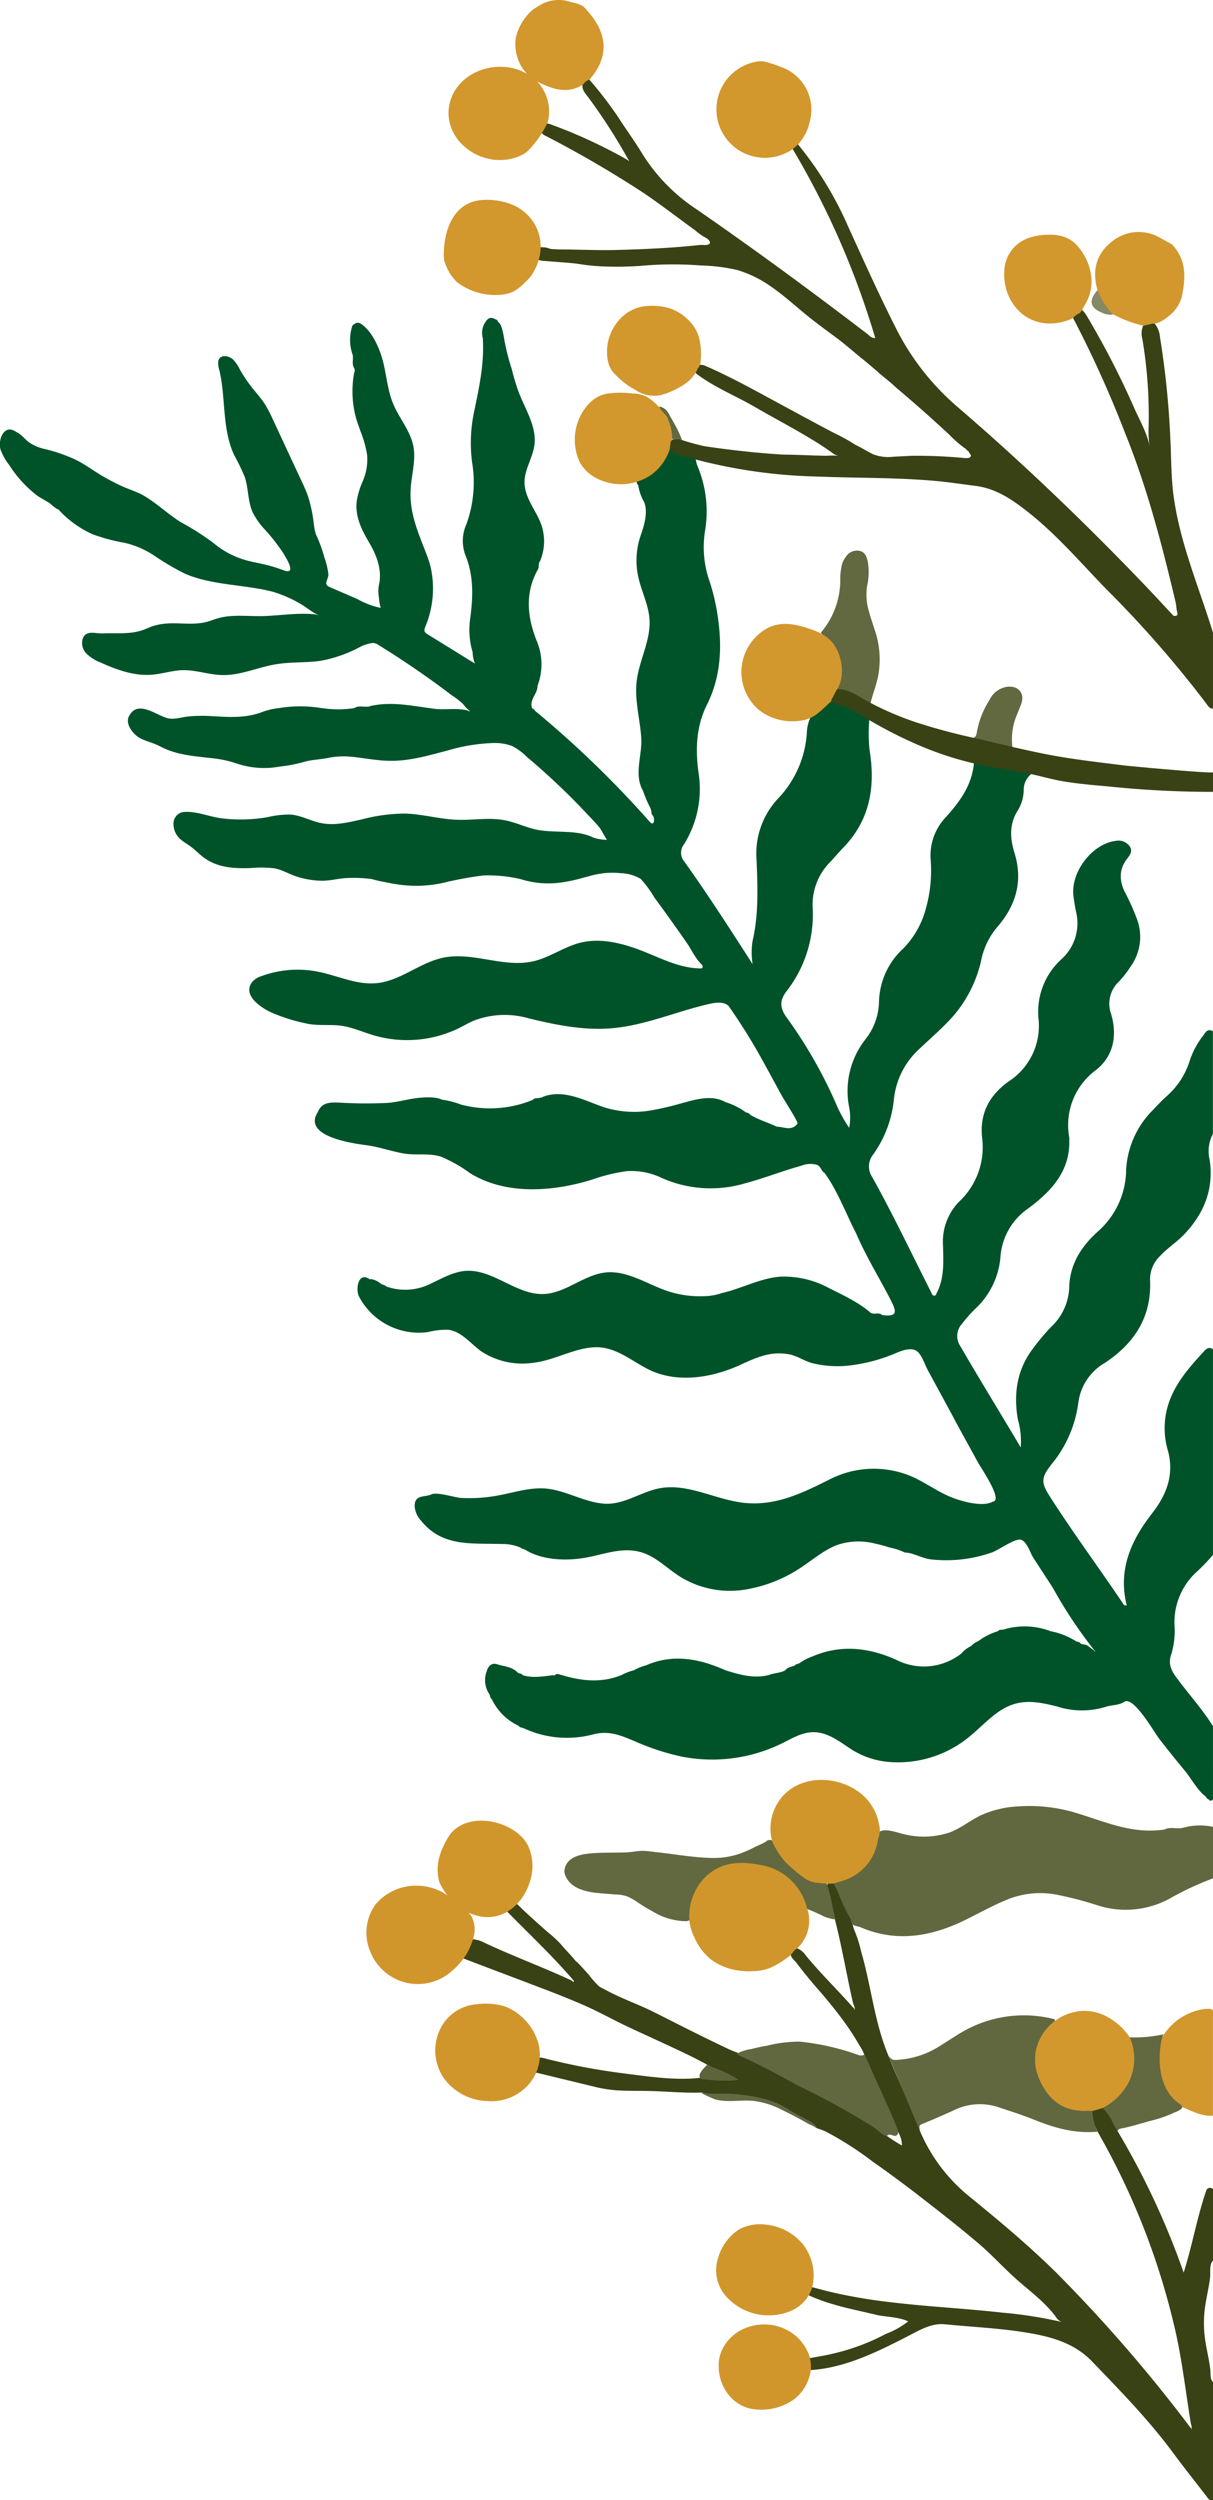 <svg xmlns="http://www.w3.org/2000/svg" width="220.443" height="454.241" viewBox="0 0 220.443 454.241">
  <g id="Group_6218" data-name="Group 6218" transform="translate(-1005 -1598.744)">
    <path id="Path_3224" data-name="Path 3224" d="M121.607,423.847a18.557,18.557,0,0,1-6.746-.965c-3.691-1.257-7.206-3.727-11.087-3.347-3.983.387-7.265,3.742-11.27,3.918-4.992.227-9.224-4.539-14.208-4.2-2.222.154-4.224,1.316-6.249,2.258a10.284,10.284,0,0,1-8.274.548l.037.022c-.219-.336-.643-.263-.921-.475l.029.022a3.8,3.8,0,0,0-1.893-.9.2.2,0,0,1-.307-.044c-2.025-1.243-2.463,1.951-1.834,3.209a12.289,12.289,0,0,0,12.542,6.476,13.31,13.31,0,0,1,3.7-.417c2.4.307,4.027,2.507,5.993,3.925a13.645,13.645,0,0,0,9.465,2.068c3.866-.431,7.477-2.741,11.314-2.821,3.545-.08,6.366,2.339,9.348,3.9,5.211,2.726,11.672,1.732,17.015-.731,3-1.374,5.569-2.529,8.917-1.856,1.44.292,2.719,1.242,4.21,1.608a19.248,19.248,0,0,0,6.271.438,30.451,30.451,0,0,0,9-2.375c1.067-.446,2.85-1.074,3.823-.1.8.8,1.286,2.368,1.827,3.369q2.061,3.793,4.129,7.594c1.6,3.04,3.282,6.037,4.926,9.048.577,1.067,4.612,6.9,2.741,7.148l.022-.015c-1.849,1.082-5.723-.029-7.55-.76-2.551-1.016-4.773-2.712-7.287-3.808a17.579,17.579,0,0,0-14.713.475c-4.97,2.492-9.874,4.955-15.692,4.334-5.2-.556-10.188-3.6-15.327-2.653-3.457.636-6.541,3.084-10.167,2.8-3.961-.314-7.47-2.792-11.489-2.785-2.646.007-5.211.841-7.813,1.316a28.9,28.9,0,0,1-6.549.438c-1.177-.051-4.458-1.14-5.452-.665-1.272.607-3.143-.058-3.077,2.251a4.322,4.322,0,0,0,1.118,2.492c3.888,4.853,9.092,4.1,14.6,4.29a8.247,8.247,0,0,1,3.589.68l-.022-.015c.234.292.65.227.921.446l-.029-.015c2.975,1.805,7.133,1.988,10.51,1.447,2.748-.439,5.438-1.476,8.222-1.4,4.071.11,6.132,2.734,9.268,4.758a17.288,17.288,0,0,0,11.321,2.463,25.694,25.694,0,0,0,11.329-4.524c2.017-1.374,3.932-2.982,6.242-3.764a12.067,12.067,0,0,1,6.446-.19c.914.2,1.893.446,2.77.738a11.631,11.631,0,0,1,2.821.936l-.022-.015c1.389,0,3.157,1.06,4.656,1.235a24.95,24.95,0,0,0,11.2-1.264c1.177-.417,4.071-2.522,5.167-2.31,1.118.219,1.754,2.4,2.288,3.238l3.574,5.5a82.372,82.372,0,0,0,7.616,11.446l.117.131s-.175-.036-.183-.044a.635.635,0,0,0-.27-.314,4.4,4.4,0,0,1-.38-.263,6.069,6.069,0,0,0-.6-.446c-.38-.271-.877-.146-1.264-.388l.037.022c-.212-.351-.636-.278-.928-.475l.037.029a13.33,13.33,0,0,0-4.495-1.791l.051.037a13.223,13.223,0,0,0-8.4-.439l.051-.037c-.417.307-1.038-.044-1.389.453l.044-.029a11.081,11.081,0,0,0-3.589,1.813l.037-.029a3.649,3.649,0,0,0-1.359.943l.044-.036a5.234,5.234,0,0,0-1.813,1.381l.044-.037a11.024,11.024,0,0,1-11.848,1.169c-4.912-2.215-10.042-2.851-15.232-.621a9,9,0,0,0-2.339,1.213l.037-.022c-.285.2-.716.132-.921.475l.037-.029c-.629.263-1.367.307-1.805.935l.037-.037c-.994.519-2.149.468-3.165.914l.037-.037c-2.668.629-5.182-.095-7.682-.884l.044.029c-4.765-2.127-9.6-3.128-14.625-.892l.044-.029a9.1,9.1,0,0,0-2.258.936l.044-.037a9.435,9.435,0,0,0-2.28.9l.037-.029c-3.706,1.5-7.4,1.031-11.08-.095-.358-.11-.694-.234-.994.1l-.132.08-.124-.088c-1.856.212-3.72.585-5.577.007l.044.036c-.2-.373-.636-.3-.936-.475l.044.029c-1.009-1.14-2.507-1.155-3.808-1.579-.906-.3-1.549.249-1.849,1.14l.044-.066a4.54,4.54,0,0,0,.417,4.385l-.029-.051c.175.3.11.724.468.936l-.029-.044a10.094,10.094,0,0,0,4.926,4.9l-.051-.037c.2.38.629.314.936.475l-.051-.037a18.612,18.612,0,0,0,12.849,1.1c2.865-.672,4.955.27,7.535,1.352a43.606,43.606,0,0,0,8.405,2.734,28.832,28.832,0,0,0,18.221-2.419c1.666-.826,3.318-1.834,5.175-2,2.646-.241,4.743,1.316,6.826,2.7a15.136,15.136,0,0,0,6.9,2.638,20.362,20.362,0,0,0,14.808-4.276c1.805-1.425,3.384-3.128,5.226-4.5,3.647-2.734,6.826-2.332,10.985-1.264l-.037-.022a14.683,14.683,0,0,0,9.3-.022l-.044.029c1.06-.271,2.207-.219,3.157-.884a.107.107,0,0,1-.029.015c1.732-.862,5.335,5.562,6.315,6.819q2.28,2.938,4.656,5.8c1.045,1.257,2.47,3.852,3.859,4.692l-.058-.051a.644.644,0,0,0,.49.5l-.058-.066c.227.409.519.373.84.117V501.971c-1.966-3.143-4.466-5.884-6.658-8.858-.994-1.352-1.52-2.558-.906-4.254a14.809,14.809,0,0,0,.57-5.27,12.368,12.368,0,0,1,3.918-9.553,35.2,35.2,0,0,0,3.077-3.187V433.5c-.621-.49-1.162-.153-1.564.285-3.486,3.779-6.841,7.616-7.192,13.141a14.176,14.176,0,0,0,.519,4.824c1.213,4.254-.044,7.864-2.58,11.219-.4.534-.8,1.06-1.191,1.6-3.34,4.641-5.131,9.655-3.669,15.444-.577.11-.672-.336-.848-.585-4.268-6.315-8.792-12.454-12.915-18.864-1.805-2.807-1.93-3.581.1-6.176a22.125,22.125,0,0,0,4.875-11.234,9.776,9.776,0,0,1,4.751-7.148c5.438-3.567,8.617-8.427,8.274-15.18a5.879,5.879,0,0,1,1.9-4.349c1.308-1.425,2.967-2.448,4.3-3.852,3.618-3.8,5.416-8.222,4.641-13.536a6.666,6.666,0,0,1,.585-4.721V375.7c-1.1-.585-1.425.4-1.9.972a15.1,15.1,0,0,0-2.419,4.729,14.246,14.246,0,0,1-4.005,6.044c-.884.789-1.7,1.644-2.514,2.514a16.641,16.641,0,0,0-4.933,10.861,15.1,15.1,0,0,1-5.05,11.2c-3.033,2.69-5.233,6.015-5.3,10.378a10.3,10.3,0,0,1-3.326,7.068,43.04,43.04,0,0,0-3.274,3.917c-2.909,3.852-3.53,8.208-2.726,12.864a14.168,14.168,0,0,1,.512,5.072c-3.713-6.278-7.433-12.286-10.971-18.4a3.293,3.293,0,0,1,.336-4.086,23.929,23.929,0,0,1,2.353-2.66,14.526,14.526,0,0,0,4.6-9.37,11.687,11.687,0,0,1,4.926-8.807,29.385,29.385,0,0,0,3.238-2.7c2.7-2.617,4.436-5.723,4.349-9.626-.007-.219.029-.446,0-.665a12.4,12.4,0,0,1,4.9-12.279c3.2-2.565,3.823-6.286,2.712-10.123a5.5,5.5,0,0,1,1.389-5.891,18.322,18.322,0,0,0,2.178-2.8,9.207,9.207,0,0,0,1.162-8.471,38.132,38.132,0,0,0-2.171-4.868c-1.1-2.163-1.191-4.239.373-6.249.5-.643,1.031-1.367.431-2.215a2.524,2.524,0,0,0-2.558-.979c-4.276.548-8.2,5.672-7.652,10.042.117.957.278,1.908.468,2.85a8.778,8.778,0,0,1-2.565,8.522,12.933,12.933,0,0,0-4.276,10.751,12.019,12.019,0,0,1-5.35,11.5c-3.508,2.485-5.357,5.781-4.882,10.262a13.565,13.565,0,0,1-4.224,11.665,10.383,10.383,0,0,0-2.88,7.93c.08,3.1.278,6.242-1.389,9.07-.541.146-.621-.292-.767-.585-3.545-7-6.907-14.106-10.729-20.962a3.44,3.44,0,0,1,.2-4.078,20.743,20.743,0,0,0,3.742-9.845,14.338,14.338,0,0,1,4.495-9.187c1.878-1.783,3.837-3.486,5.62-5.357a23.124,23.124,0,0,0,5.81-11.087,13.334,13.334,0,0,1,2.931-5.9c3.377-3.925,4.641-8.332,3.077-13.412-.84-2.712-.972-5.35.709-7.894a7.326,7.326,0,0,0,.965-3.625,3.708,3.708,0,0,1,1.571-2.96c-.088-.2-.175-.475-.38-.5-3.3-.38-6.446-1.7-9.808-1.747-.183.132-.409.27-.431.482-.395,4.056-2.66,7.09-5.306,9.977a10.116,10.116,0,0,0-2.551,7.587,25.508,25.508,0,0,1-.87,8.785,16.39,16.39,0,0,1-4.093,7.25,13.578,13.578,0,0,0-4.429,9.618,11.353,11.353,0,0,1-2.375,6.783,15.2,15.2,0,0,0-3.033,12.549,9.807,9.807,0,0,1-.015,3.64,27.622,27.622,0,0,1-2.039-3.559,83.69,83.69,0,0,0-9.392-16.576c-1.147-1.644-1.228-2.967-.015-4.59a22.654,22.654,0,0,0,4.809-15.327,10.961,10.961,0,0,1,3.216-8.259c.8-.862,1.571-1.776,2.39-2.624,4.86-5.036,5.818-11.095,4.736-17.709a29.734,29.734,0,0,1-.022-5.759,13.68,13.68,0,0,0-6.995-3.523c-2.66,1.25-4.29,3.223-4.385,6.271a19.007,19.007,0,0,1-5.167,11.774,14.6,14.6,0,0,0-3.969,11.161c.2,4.941.409,9.925-.731,14.83a13.331,13.331,0,0,0,.022,4.173c-4.064-6.329-8.105-12.622-12.461-18.711a2.441,2.441,0,0,1-.022-3.062,19,19,0,0,0,2.624-13.192c-.541-4.122-.4-8.274,1.549-12.169,2.814-5.628,2.8-11.57,1.718-17.592a39.414,39.414,0,0,0-1.2-4.736,18.754,18.754,0,0,1-.87-9.194,21.276,21.276,0,0,0-1.323-11.76,5.575,5.575,0,0,1-.344-1.286c-1.213-1.564-3.3-1.148-4.78-2.1-.227.022-.5.088-.57.27-.95,2.66-3.106,4.173-5.321,5.635a.646.646,0,0,0,.234.855l-.029-.015a8.582,8.582,0,0,0,.884,2.726l-.022-.029c1.1,1.754.227,4.641-.38,6.359a14.018,14.018,0,0,0-.512,7.462c.563,2.682,1.915,5.2,2.083,7.923.234,3.866-1.93,7.47-2.346,11.321-.365,3.4.607,6.739.841,10.108.227,3.238-1.425,6.746.365,9.75l-.029-.044A21.242,21.242,0,0,0,111.762,335a2.7,2.7,0,0,1,.241.694,2.117,2.117,0,0,0,.1.57c.08.183.248.314.314.5.227.585.058,1.754-.687.9a185.09,185.09,0,0,0-20.874-20.187l.029.022a.829.829,0,0,0-.526-.438l.029.044c-.658-1.6.987-2.675.943-4.137l-.015.029a10.887,10.887,0,0,0-.088-8.1c-1.754-4.378-2.244-8.778.19-13.112.256-.453.007-1.038.365-1.454a9.232,9.232,0,0,0-.073-7.433c-.994-2.236-2.712-4.319-2.733-6.878-.022-2.375,1.506-4.5,1.8-6.856.409-3.3-1.615-6.344-2.821-9.45a39.862,39.862,0,0,1-1.3-4.3,39.958,39.958,0,0,1-1.221-4.656c-.227-.862-.417-3.53-1.33-3.947l.066.073a.624.624,0,0,0-.475-.519l.066.058c-1.118-.745-1.659-.022-2.141.848l.029-.051a3.6,3.6,0,0,0-.263,2.565c.3,4.473-.621,8.778-1.52,13.112a27.369,27.369,0,0,0-.431,9.4A22.305,22.305,0,0,1,78.4,283.628a7.359,7.359,0,0,0-.161,5.613c1.557,3.83,1.381,7.747.826,11.731a14.24,14.24,0,0,0,.482,5.891,5.66,5.66,0,0,0,.417,2.054q-4.32-2.675-8.646-5.343c-.694-.431-.6-.782-.336-1.447a17.871,17.871,0,0,0,.826-11.168q-.274-.921-.614-1.82c-1.623-4.246-3.311-7.835-2.865-12.549.227-2.4.9-4.809.439-7.177-.541-2.8-2.573-5.058-3.669-7.7-.936-2.251-1.162-4.721-1.7-7.1-.548-2.47-1.966-6.052-4.224-7.47a.918.918,0,0,0-1.147.124c.007,0,.015-.007.015-.022a.877.877,0,0,0-.446.5l.051-.073a8,8,0,0,0-.007,4.846l-.037-.051c.46.862-.153,1.886.4,2.741a.932.932,0,0,1,.007.877,18.685,18.685,0,0,0,.234,7.82c.248.972.6,1.922.943,2.865a19.3,19.3,0,0,1,1.184,4.3,9.914,9.914,0,0,1-.906,4.955,14.856,14.856,0,0,0-.965,3.238c-.409,2.894.884,5.372,2.3,7.777,1.286,2.185,2.229,4.729,1.791,7.221a6.346,6.346,0,0,0-.08,2.646,9.61,9.61,0,0,0,.322,1.893,14.7,14.7,0,0,1-4.217-1.593c-1.564-.68-3.135-1.359-4.7-2.039-.424-.183-.936-.358-.972-.8-.029-.424.395-1.111.387-1.637a13.017,13.017,0,0,0-.8-3.267l.037.051a24.714,24.714,0,0,0-1.3-3.632l.015.029c-.57-1-.585-2.653-.8-3.793a27.678,27.678,0,0,0-.775-3.362,26.556,26.556,0,0,0-1.213-2.909q-2.642-5.668-5.277-11.329a22.927,22.927,0,0,0-1.462-2.785c-.694-1.067-1.557-2.01-2.346-3.011a25.909,25.909,0,0,1-2.193-3.282,7.143,7.143,0,0,0-1.2-1.761c-.789-.738-2.514-1.045-2.719.4a4.393,4.393,0,0,0,.227,1.586c1.177,5.043.453,10.5,2.646,15.3a43.619,43.619,0,0,1,1.937,3.991c.716,2.112.548,4.473,1.469,6.5a13.29,13.29,0,0,0,2.163,3.062,34.8,34.8,0,0,1,3.3,4.2c.643,1.038,2.631,4.188.139,3.245a27.932,27.932,0,0,0-2.843-.906c-1.359-.351-2.748-.563-4.1-.95a15.86,15.86,0,0,1-5.8-3.106,49.57,49.57,0,0,0-5.942-3.786c-2.317-1.454-4.341-3.413-6.688-4.795-1.221-.716-2.7-1.14-4-1.74a39.1,39.1,0,0,1-3.874-2.039c-1.454-.884-2.829-1.893-4.341-2.668a28.9,28.9,0,0,0-5.752-2.025,8.409,8.409,0,0,1-2.836-1.169c-.855-.621-1.462-1.549-2.463-1.973l.058.037c-2.2-1.608-3.355,1.432-2.865,3.135a9.869,9.869,0,0,0,1.593,2.865,21.6,21.6,0,0,0,5.138,5.6c.643.431,1.323.789,1.988,1.191.57.343,1.206,1.1,1.82,1.286l-.051-.051a18.9,18.9,0,0,0,6.256,4.553,32.98,32.98,0,0,0,5.73,1.535,16.337,16.337,0,0,1,5.387,2.288,47.364,47.364,0,0,0,5.591,3.3c4.005,1.776,8.727,1.973,13.01,2.7a30.145,30.145,0,0,1,3.114.643,23.1,23.1,0,0,1,4.758,2.068c1.33.731,2.7,2.025,4.173,2.427a8.491,8.491,0,0,0-1.338-.409c-2.931-.322-6.11.183-9.056.3-2.77.117-5.825-.358-8.515.387-.716.2-1.4.49-2.127.68-2.419.643-4.992.088-7.484.314a10.12,10.12,0,0,0-2.551.548c-.439.161-.855.351-1.286.519-2.492.965-5,.585-7.594.709-1.264.058-2.967-.665-3.6.935a2.721,2.721,0,0,0,.672,2.734A7.507,7.507,0,0,0,11.88,308.7c2.967,1.352,6.169,2.507,9.421,2.236,1.849-.154,3.647-.767,5.5-.819,2.434-.066,4.795.833,7.228.884,3.362.08,6.534-1.44,9.852-1.973,2.617-.424,5.277-.248,7.9-.592a24.5,24.5,0,0,0,7.6-2.7,8.208,8.208,0,0,1,2-.57,2.133,2.133,0,0,1,1.162.439q4.506,2.785,8.822,5.847,2.193,1.557,4.327,3.179a16.165,16.165,0,0,1,2.127,1.644,5.761,5.761,0,0,0,1.264,1.3c-.278.022-.475-.19-.731-.2-2.193-.468-4.436.117-6.622-.387l.037.029c-3.53-.482-7.053-1.2-10.642-.424l.044-.037c-1,.519-2.185-.219-3.157.468L58.05,317a18.908,18.908,0,0,1-5.884,0l.037.029a23.555,23.555,0,0,0-7.974-.007l.037-.022a14.168,14.168,0,0,0-3.581.95l.044-.037c-2.989.994-6.081.68-9.121.526a25.72,25.72,0,0,0-3.676.08c-1.2.11-2.551.607-3.742.336-2.076-.468-5.452-3.421-7.038-.482l.037-.051c-.972,1.418.65,3.479,1.922,4.151.943.5,2,.745,2.982,1.177.439.19.862.424,1.3.629,2.617,1.228,5.569,1.469,8.449,1.791a22.443,22.443,0,0,1,3.421.577c.629.168,1.242.387,1.864.57a15.551,15.551,0,0,0,7.528.38l-.029.015a26.14,26.14,0,0,0,4.48-.892l-.022.007c1.345-.351,2.741-.387,4.093-.651a14.177,14.177,0,0,1,4.159-.249c2.463.234,4.9.753,7.375.76,3.559.015,7.031-1.031,10.474-1.93a31.811,31.811,0,0,1,8.347-1.308,8.69,8.69,0,0,1,3.26.577,11.29,11.29,0,0,1,2.668,2c.709.592,1.4,1.191,2.1,1.805q2.017,1.776,3.961,3.633,2.456,2.346,4.78,4.831c.789.841,1.623,1.674,2.346,2.573.2.241,1.228,2.171,1.323,2.171a8.736,8.736,0,0,1-2.427-.38l.029.015c-3.23-1.652-7.418-.724-10.854-1.586-1.791-.446-3.479-1.25-5.292-1.6-2.872-.563-5.832.015-8.756-.095-3.165-.117-6.271-1.045-9.436-1.126a31.4,31.4,0,0,0-7.762,1.038c-2.448.555-4.97,1.184-7.433.694-1.886-.373-3.625-1.381-5.533-1.549a16.46,16.46,0,0,0-4.21.468,28.835,28.835,0,0,1-8.354.212c-2.2-.263-4.933-1.447-7.141-1.118a2.156,2.156,0,0,0-1.63,2.149,3.677,3.677,0,0,0,1.308,2.792c.555.5,1.221.855,1.82,1.3.782.577,1.447,1.279,2.215,1.878,2.558,1.981,5.6,2.134,8.7,2.039a19.985,19.985,0,0,1,4.436.066c1.389.292,2.69,1.111,4.056,1.52a15.651,15.651,0,0,0,4.641.716c1.308-.015,2.573-.351,3.874-.46a24.429,24.429,0,0,1,4.955.154l-.029-.022c1.323.424,2.7.592,4.049.892l-.044-.029a22.639,22.639,0,0,0,10.188-.439l-.044.029a60.064,60.064,0,0,1,6.249-1.089,26.123,26.123,0,0,1,6.709.665,16.757,16.757,0,0,0,7.513.6,31.068,31.068,0,0,0,3.91-.855c.862-.234,1.725-.482,2.6-.65a14.262,14.262,0,0,1,4.21-.168,7.415,7.415,0,0,1,3.618,1.052l-.029-.029a19.388,19.388,0,0,1,2.456,3.34q1.436,1.951,2.85,3.925,1.557,2.171,3.077,4.363c.848,1.221,1.652,3.019,2.77,3.976l-.007-.022c.132.336.285.709-.307.7-4.122-.066-7.674-2.163-11.519-3.552-3.3-1.191-6.914-1.973-10.313-1.118-2.975.753-5.555,2.7-8.551,3.377-5.328,1.213-10.919-1.761-16.277-.672-4.261.862-7.791,4.2-12.111,4.634-3.669.38-7.185-1.4-10.81-2.1a18.972,18.972,0,0,0-10.167.826,3.659,3.659,0,0,0-1.571.935c-2.244,2.587,1.944,5.131,3.844,5.869a31.936,31.936,0,0,0,6.388,1.9c2.156.358,4.363-.022,6.512.424,1.747.358,3.391,1.074,5.094,1.586a21.54,21.54,0,0,0,15.655-1.279c.855-.431,1.681-.921,2.558-1.3a15.649,15.649,0,0,1,9.991-.49c4.948,1.213,10.028,2.251,15.107,1.835,6.139-.5,11.9-3.1,17.907-4.451,1.126-.256,2.653-.417,3.435.431a107.176,107.176,0,0,1,6.68,10.846c1.038,1.864,2.046,3.749,3.077,5.62.278.5,2.916,4.634,2.748,4.86-1.06,1.432-2.463.6-3.749.563l.037.029c-1.637-.775-3.4-1.286-4.963-2.222l.051.036c-.161-.4-.621-.307-.892-.526l.029.022a12.1,12.1,0,0,0-3.6-1.791l.044.022c-2.58-1.476-5.584-.475-8.193.227a52.883,52.883,0,0,1-5.27,1.228,18.048,18.048,0,0,1-8.668-.555c-3.567-1.206-7.389-3.4-11.2-1.842l-.11.1-.132-.051c-.468.278-1.118-.044-1.513.475l.051-.037a20.389,20.389,0,0,1-13.032.884l.044.029a15.273,15.273,0,0,0-3.589-.935l.037.022c-1.082-.629-3.552-.446-4.743-.285-1.747.241-3.421.724-5.189.855a79.9,79.9,0,0,1-8.778-.058c-1.593-.058-3.135-.08-3.866,1.74l.044-.058c-3.033,4.524,6.629,5.774,8.785,6.059,2.295.3,4.48,1.1,6.761,1.5,2.31.4,4.634-.132,6.885.614a25.242,25.242,0,0,1,5.16,2.945c6.563,4.064,15.085,3.391,22.182,1.206a31.717,31.717,0,0,1,6.286-1.542,12.555,12.555,0,0,1,6.373,1.213,21.905,21.905,0,0,0,15.093,1.016c3.494-.921,6.856-2.273,10.335-3.23a4.39,4.39,0,0,1,2.865-.139c.687.329.767,1.169,1.286,1.4l-.037-.051c2.427,3.245,4.005,7.616,5.884,11.219,1.666,3.9,3.961,7.638,5.92,11.394,1.257,2.412,1.93,3.742-1.272,3.311l.044.036c-.621-.68-1.571.044-2.207-.519-1.988-1.754-5.072-3.216-7.44-4.393a17.24,17.24,0,0,0-8.836-2.1c-3.7.263-7.068,2.171-10.685,2.989A10.412,10.412,0,0,1,121.607,423.847Z" transform="translate(1011.35 1410.387)" fill="#005329"/>
    <path id="Path_3227" data-name="Path 3227" d="M55.464,723.606c6.958.168,13.382-3,19.441-6.1,2.163-1.1,4.371-2.514,6.907-2.258,5.226.519,10.481.724,15.67,1.652,4.159.746,8.04,1.937,11.066,5.087,5.116,5.321,10.291,10.6,14.691,16.554,1.973,2.675,4.049,5.277,6.081,7.908.307.395.541.935,1.221.7V725.813c0-.095-.234-.351-.278-.461a2.257,2.257,0,0,1-.146-.658c-.051-.46-.022-.906-.08-1.367-.256-2-.782-3.939-1.009-5.935a21.138,21.138,0,0,1,.066-5.262c.241-1.761.687-3.486.9-5.255.073-.592.015-1.2.058-1.8a3.254,3.254,0,0,1,.168-.914c.044-.124.322-.475.322-.585V690.687a.8.8,0,0,0-.629-.227.9.9,0,0,0-.555.358c-1.7,4.9-2.558,10.028-4.151,15.042a141.456,141.456,0,0,0-11.957-25.632c-.884-1.542-.9-3.6-2.726-4.575a1.739,1.739,0,0,0-1.908.687c-.453,1.549.512,2.733,1.016,4.034a131.261,131.261,0,0,1,14.259,36.917c1.133,5.284,1.754,10.656,2.624,15.984a5.4,5.4,0,0,1,.175.738c.007.292-.256.395-.11.139s-.409,0-.146-.139a272.947,272.947,0,0,0-24.368-28.139c-5.065-5-10.5-9.523-15.992-14a30.674,30.674,0,0,1-8.968-12.184c-1.674-4.546-3.859-8.873-5.613-13.39-2.507-6.059-3.084-12.615-4.919-18.849a22,22,0,0,0-1.294-4,57.465,57.465,0,0,0-2.171-6.439c-.365-.8-.614-1.666-1.469-2.12a1.116,1.116,0,0,0-1.023.161c-.775,1.345.058,2.529.38,3.757a23.546,23.546,0,0,1,.892,3.135c1.25,4.919,2.09,9.933,3.216,14.873.088.329.263.643.336.972.066.278-.256.373-.11.11s-.431-.051-.153-.146c-2.85-3.26-5.979-6.249-8.7-9.6a3.434,3.434,0,0,0-1.528-1.221,1.089,1.089,0,0,0-1.126.972c-.139.614.68,1.228.987,1.637.541.716,1.089,1.418,1.652,2.112.731.906,1.484,1.8,2.244,2.675.387.453.789.892,1.169,1.352,1.549,1.849,3.084,3.771,4.458,5.781.7,1.023,1.367,2.076,1.973,3.15a8.833,8.833,0,0,1,.855,1.623,14.945,14.945,0,0,0,.629,1.7c1.718,3.9,3.567,7.733,5.16,11.679.088.183.2.351.3.519a6.774,6.774,0,0,1,.373.811,4.266,4.266,0,0,1,.38,1.82,27.011,27.011,0,0,1-2.872-1.849c-1.462-.9-2.821-1.951-4.246-2.9-1.447-.957-2.916-1.871-4.407-2.755-2.975-1.769-6.037-3.4-9.121-4.963-2.478-1.25-4.977-2.448-7.47-3.662-1.133-.541-2.361-.9-3.516-1.447-1.272-.607-2.536-1.213-3.808-1.834-2.938-1.432-5.847-2.923-8.771-4.393-.417-.212-.833-.417-1.257-.629-2.353-1.147-4.817-2.046-7.155-3.2-.548-.27-1.089-.556-1.623-.848a4.965,4.965,0,0,1-.819-.453,17.143,17.143,0,0,1-1.769-2c-.68-.782-1.381-1.549-2.1-2.295a.357.357,0,0,0-.219-.139c-.2-.234-.409-.475-.607-.709-.731-.848-1.528-1.659-2.244-2.514a21.13,21.13,0,0,0-2.339-2.156c-1.732-1.535-3.486-3.062-5.138-4.685-.7-.687-2.419-2.441-3.135-.863-.117.943.563,1.469,1.118,2.039,4.02,4.093,8.2,8.018,11.913,12.374-.153.373-.278-.015-.351-.044-.27-.117.066.066-.19-.095-5.218-2.427-10.627-4.4-15.824-6.856a5.086,5.086,0,0,0-2.785-.592,1.972,1.972,0,0,0-1.425,1.22c-.2.541-.351,1.6.117,2.025a2.234,2.234,0,0,0,.7.373c5.021,1.922,10.05,3.8,15.063,5.723,2.244.863,4.473,1.754,6.673,2.726,2.171.958,4.246,2.076,6.366,3.136,1.067.533,2.156,1.038,3.238,1.535l2.193,1.009c2.222,1.023,4.436,2.047,6.636,3.1,2.156,1.031,4.21,2.163,6.293,3.325a7.694,7.694,0,0,0,2.865,1.184,32.618,32.618,0,0,0-6.753-.168c-4.51.49-9.414-.263-13.887-.833a117.881,117.881,0,0,1-13.967-2.638,4.934,4.934,0,0,0-1.864-.227c-1.191.168-2.039,1.586-.826,2.383a3.771,3.771,0,0,0,1.191.438l10.137,2.456a23.394,23.394,0,0,0,4.422.694c1.725.1,3.45.066,5.175.1,3.355.044,6.731.417,10.093.285,2.229,1.045,4.641.7,6.973.862,4.963.351,9.173,2.58,13.273,5.138.146.088.256.271.409.373a2.265,2.265,0,0,0,.563.241,10.2,10.2,0,0,1,1.286.5,59.747,59.747,0,0,1,8.5,5.452q4.309,3.015,8.456,6.234c3.669,2.85,7.36,5.716,10.89,8.734,2.258,1.929,4.261,4.137,6.461,6.125,2.529,2.28,5.387,4.3,7.433,7.06a2.21,2.21,0,0,0,1.074.965,76,76,0,0,0-10.664-1.681c-3.369-.387-6.746-.65-10.123-.928-3.494-.285-6.98-.577-10.459-1a95.461,95.461,0,0,1-10.357-1.761c-1.118-.256-2.229-.541-3.326-.855-.8-.154-1.542-.183-1.6.936-.015.314,2.236,1.14,2.536,1.257.892.351,1.813.621,2.733.892,2.587.767,5.226,1.257,7.835,1.908,1.725.329,3.618.329,5.24,1,.124.051.212-.007.263.153a14.6,14.6,0,0,1-4,2.237,39.085,39.085,0,0,1-9.414,3.545c-2.134.534-4.349.8-6.512,1.257A1.452,1.452,0,0,0,55.464,723.606Z" transform="translate(1094.902 1305.773)" fill="#384215"/>
    <path id="Path_3228" data-name="Path 3228" d="M22.944,255.812a95.267,95.267,0,0,0,22.35,3.165c7.1.285,14.216.161,21.305.782,2.5.219,4.992.614,7.484.921,3.764.475,6.746,2.573,9.589,4.817,5.248,4.151,9.575,9.253,14.223,14.026a200.051,200.051,0,0,1,18.111,20.735c.3.409.555.906,1.191.877V287.35c-2.507-8.164-5.927-16.079-7.126-24.609-.5-3.5-.439-7.06-.621-10.59a159.369,159.369,0,0,0-1.878-18.469,4.527,4.527,0,0,0-.928-2.448,1.518,1.518,0,0,0-2.1.263,3.438,3.438,0,0,0-.2,2.383,84.033,84.033,0,0,1,1.14,16.584,17.454,17.454,0,0,0,.307,3.625c-.351-2.522-1.659-4.846-2.755-7.214a153.707,153.707,0,0,0-8.493-16.606c-.424-.68-.767-1.454-1.586-1.8-.782-.007-1.535.037-1.542,1.1l-.015-.022a.284.284,0,0,1,.212.322A203.336,203.336,0,0,1,101.192,251c4.027,9.947,6.724,20.289,9.187,30.7.117.5.153,1.016.227,1.528s.475,1.177-.577,1.052c-1.718-1.834-3.421-3.684-5.153-5.5-10.919-11.4-22.292-22.314-34.278-32.6A46.124,46.124,0,0,1,59.5,231.869c-3.07-6.081-5.862-12.286-8.683-18.484a63.216,63.216,0,0,0-10.013-15.911c-.7-.073-.767.344-.665.884a150.655,150.655,0,0,1,15.677,35.448c-.709.058-1.009-.409-1.381-.694-10.174-7.784-20.5-15.37-31.04-22.657A32.98,32.98,0,0,1,13.523,200.4c-1.411-2.346-3.04-4.553-4.517-6.863a71.354,71.354,0,0,0-5.145-6.673c-.731-.212-1,.27-1.235.819-.175,1,.482,1.659,1.009,2.353a105.129,105.129,0,0,1,7.28,11.307.734.734,0,0,1,.146.358,3.083,3.083,0,0,0-.322-.285A93.087,93.087,0,0,0-3.411,194.9c-.884-.3-2,.9-1.367,1.688a1.948,1.948,0,0,0,.658.475,198.2,198.2,0,0,1,18.031,10.517c3.121,2.127,6.1,4.444,9.158,6.644a10.9,10.9,0,0,0,2.178,1.5l-.037-.029c.548.417.943,1.031,0,1.191-.395.066-.782-.015-1.184.015-.512.044-1.023.11-1.528.153-1.023.1-2.039.183-3.062.263-3.472.256-6.958.395-10.437.49-3.537.1-7.053-.088-10.583-.088-.365-.022-.738-.037-1.1-.058a2.961,2.961,0,0,1-.57-.066c-.19-.044-.365-.124-.548-.175a4.63,4.63,0,0,0-1.74-.044,1.214,1.214,0,0,0-.453.11c-.292.161-.358.709-.351,1.009a1.235,1.235,0,0,0,.862,1.1,4.232,4.232,0,0,0,1.169.212c1.937.154,3.881.278,5.818.482a41.443,41.443,0,0,0,4.349.49,60.755,60.755,0,0,0,8.237-.154,64.661,64.661,0,0,1,9.955,0,33.145,33.145,0,0,1,6.746.841,21.183,21.183,0,0,1,6.037,2.96c2.427,1.666,4.59,3.676,6.885,5.525,1.739,1.4,3.559,2.7,5.343,4.042,1.476,1.118,2.865,2.346,4.3,3.508,1.089.877,2.149,1.776,3.2,2.7.965.855,2.061,1.637,2.967,2.543q3.333,2.8,6.563,5.708,1.634,1.469,3.245,2.975a20.827,20.827,0,0,0,2.989,2.565,1.388,1.388,0,0,0,.5.446L72.8,254.4c.007.322.482.555.387.877-.11.365-.76.365-1.038.344a92.661,92.661,0,0,0-9.545-.417c-.285.007-.563.022-.848.037l-.936.044-1.7.088a7.48,7.48,0,0,1-3.72-.46c-1.082-.534-2.09-1.177-3.2-1.71l.051.037a33.74,33.74,0,0,0-3.947-2.193c-4.415-2.324-8.785-4.714-13.178-7.09-3.333-1.805-6.709-3.581-10.188-5.094-1.147-.5-2.12.022-1.739,1.337,3.289,2.543,7.17,4.056,10.737,6.132,4.656,2.712,9.494,5.109,13.909,8.215a2.684,2.684,0,0,0,1.791.716,12.05,12.05,0,0,0-2.522-.066c-2.631-.007-5.262-.2-7.886-.2-3.6-.212-7.192-.563-10.766-1.023q-1.875-.241-3.749-.526a43.337,43.337,0,0,1-4.466-1.25,2.274,2.274,0,0,0-1.82.373,1.1,1.1,0,0,0,.051,1.44c.957,1.228,2.346,1.345,3.735,1.44C22.52,255.5,22.776,255.527,22.944,255.812Z" transform="translate(1108.244 1426.347)" fill="#384215"/>
    <path id="Path_3232" data-name="Path 3232" d="M-4.622,633.979c-.248-.526-.475-1.067-.694-1.608-.146-.373-.285-.745-.446-1.111a6.655,6.655,0,0,1-.585-1.162,1.757,1.757,0,0,1,1.184-.914c3.632-1.082,5.569-3.625,6.329-7.221.585-2.777,3.976-.979,5.832-.687a14.865,14.865,0,0,0,7.857-.5c1.93-.767,3.581-2.112,5.445-3.026a18.224,18.224,0,0,1,6.519-1.63,29.255,29.255,0,0,1,10.759,1.126c5.569,1.674,10.181,3.9,16.145,3.055l-.037.029c1.177-.687,2.536.066,3.735-.46l.132.066.117-.095a11.183,11.183,0,0,1,4.9-.029v9.348a56.35,56.35,0,0,0-7.243,3.325,16.759,16.759,0,0,1-13.887,1.542,63.154,63.154,0,0,0-7.068-1.849,15.87,15.87,0,0,0-9.538.987c-2.529,1.06-4.912,2.4-7.367,3.6-6.154,3-12.469,4.1-19.025,1.257-.344-.153-.994-.168-1.272-.417-.307-.278-.351-.8-.526-1.162-.248-.512-.555-1-.819-1.513C-4.322,634.608-4.476,634.293-4.622,633.979Z" transform="translate(1162.875 1310.837)" fill="#616840"/>
    <path id="Path_3239" data-name="Path 3239" d="M-1.277,684.382c1.732.7,3.406,1.623,5.372,1.476v-19.12c-.365-.482-.892-.227-1.352-.292a10.554,10.554,0,0,0-7.528,4.619C-7.943,675.363-6.05,682.577-1.277,684.382Z" transform="translate(1221.341 1297.271)" fill="#d2972d"/>
    <path id="Path_3241" data-name="Path 3241" d="M87.511,629.688c.57-2.514,3.713-2.741,5.781-2.858,1.886-.1,3.786-.022,5.672-.124.9-.051,1.82-.27,2.712-.263.862,0,1.769.168,2.631.256,3.318.358,6.724.987,10.064,1.038a14.743,14.743,0,0,0,3.625-.395c.395-.1.782-.2,1.169-.329a22.054,22.054,0,0,0,3.1-1.367,14.116,14.116,0,0,0,1.739-.833,1.082,1.082,0,0,1,.9-.344c.914.19,1.235.979,1.71,1.63,2.039,2.792,4.261,5.343,8.018,5.759.577.066.957,2.12,1.111,2.646.1.351.906,4.4,1.023,4.4a7.077,7.077,0,0,1-2.733-.841c-.892-.387-1.761-.826-2.682-1.133a5.631,5.631,0,0,1-1.221-2.076c-2.083-4.13-6.8-6.22-12.293-5.438-3.72.533-6.191,3.333-7.068,8.01-.146.76-.044,1.71-1.206,1.8a11.877,11.877,0,0,1-5.986-1.732,29.677,29.677,0,0,1-2.653-1.593,12.321,12.321,0,0,0-1.966-1.147,6.631,6.631,0,0,0-2.2-.38l-2.675-.219c-2.448-.2-5.5-.716-6.49-3.325A1.914,1.914,0,0,1,87.511,629.688Z" transform="translate(1020.114 1308.564)" fill="#626840"/>
    <path id="Path_3242" data-name="Path 3242" d="M107.973,197.949a8.376,8.376,0,0,0,2.631-4.436,8.207,8.207,0,0,0-5.321-10.21,18.38,18.38,0,0,0-2.982-.957,4.1,4.1,0,0,0-1.52.08,8.8,8.8,0,1,0,5.314,16.664A7.326,7.326,0,0,0,107.973,197.949Z" transform="translate(1041.495 1427.56)" fill="#d2972d"/>
    <path id="Path_3243" data-name="Path 3243" d="M71.93,676.752c-.1.066.724.482.738.5.358.161.716.322,1.067.49.724.336,1.447.687,2.171,1.045q1.765.877,3.5,1.82c1.1.607,2.266,1.169,3.347,1.82a142.888,142.888,0,0,1,13.894,7.623c.724.46,1.286,1.125,2.054,1.528a.665.665,0,0,0,.49.1,2,2,0,0,0,.278-.146c.365-.168.709.11,1.06.168a.56.56,0,0,0,.577-.234c.263-.344.1-.8-.051-1.155-1.33-3.325-2.872-6.571-4.341-9.838-.534-1.177-.987-2.39-1.63-3.516a1.362,1.362,0,0,1-1.235-.007A44.969,44.969,0,0,0,83.4,674.588c-.037,0-.073-.007-.11-.007a24.446,24.446,0,0,0-5.906.745c-.936.161-1.871.344-2.785.592A8.455,8.455,0,0,0,71.93,676.752Z" transform="translate(1066.991 1295.085)" fill="#616840"/>
    <path id="Path_3244" data-name="Path 3244" d="M157.492,182.453a2.245,2.245,0,0,1,1.162-.892c3.326-3.749,3.435-7.762.314-11.694-.27-.344-.563-.672-.84-1.009-.767-1.052-2-1.14-3.106-1.484l.029.015a6.633,6.633,0,0,0-5.759.884l.022-.015a6.122,6.122,0,0,0-1.33.95l.044-.044a9.545,9.545,0,0,0-2.748,4.8,8.027,8.027,0,0,0,1.089,5.328,7.608,7.608,0,0,0,3.114,2.77C152.09,183.337,154.729,184.207,157.492,182.453Z" transform="translate(953.459 1431.655)" fill="#d2972d"/>
    <path id="Path_3248" data-name="Path 3248" d="M133.728,264.891a5.911,5.911,0,0,0-1.718.643,6.825,6.825,0,0,0-1.593,1.3,8.677,8.677,0,0,0-.607.745,9.638,9.638,0,0,0-1.009,9.6c1.418,2.872,4.89,4.276,7.974,4.144a9.783,9.783,0,0,0,5.145-1.747,9.3,9.3,0,0,0,3.3-4.583c.058-.431.11-.87.168-1.3.811-1.447.27-2.755-.409-4.049a12.1,12.1,0,0,0-2.39-3.019,9.17,9.17,0,0,0-1.564-1.184,5.973,5.973,0,0,0-2.565-.592A17.356,17.356,0,0,0,133.728,264.891Z" transform="translate(981.491 1405.385)" fill="#d2972d"/>
    <path id="Path_3249" data-name="Path 3249" d="M107.966,747.267a8.906,8.906,0,0,0-8.507-2.025c-3.238.819-5.971,3.83-5.825,7.287a8.3,8.3,0,0,0,2.522,5.957,7.517,7.517,0,0,0,2.982,1.659A10.312,10.312,0,0,0,107.2,758.6a7.966,7.966,0,0,0,3.194-5.672,7.337,7.337,0,0,0-.387-2.617,8.722,8.722,0,0,0-1.272-2.185A8.554,8.554,0,0,0,107.966,747.267Z" transform="translate(1041.977 1276.148)" fill="#d1962b"/>
    <path id="Path_3252" data-name="Path 3252" d="M37.639,239.608a5.771,5.771,0,0,0,.643-1.06,9.005,9.005,0,0,0,.877-1.659,8.209,8.209,0,0,0,.555-3.406,10.145,10.145,0,0,0-2.675-6.147c-1.535-1.718-3.815-2.054-6-1.864a10.529,10.529,0,0,0-3.282.76,6.567,6.567,0,0,0-3.881,5.606c-.373,4.758,2.66,9.319,7.638,9.7a9.158,9.158,0,0,0,2.924-.263,8.558,8.558,0,0,0,1.462-.482c.512-.227.826-.687,1.316-.95a3.35,3.35,0,0,0,.358-.19A.148.148,0,0,0,37.639,239.608Z" transform="translate(1163.648 1415.955)" fill="#d2972d"/>
    <path id="Path_3253" data-name="Path 3253" d="M76.513,318.882a9.721,9.721,0,0,1,3.114,5.854,13.433,13.433,0,0,1-.365,4.751c1.842.2,3.311,1.4,5.043,1.9.409.117.819.263,1.228.395.395-1.725,1.082-3.362,1.425-5.116a16.5,16.5,0,0,0-.636-8.3c-.358-1.126-.745-2.244-1.06-3.384a10.628,10.628,0,0,1-.329-4.6,11.462,11.462,0,0,0,.132-4.407c-.2-.884-.482-1.762-1.513-1.988a2.411,2.411,0,0,0-2.485,1.1,4.055,4.055,0,0,0-.826,2.025,10.288,10.288,0,0,0-.183,1.761A14.808,14.808,0,0,1,76.513,318.882Z" transform="translate(1077.646 1394.829)" fill="#626840"/>
    <path id="Path_3254" data-name="Path 3254" d="M41.068,347.136c1.718.862,3.691.585,5.467,1.235a16.6,16.6,0,0,0,2.565.5,11.435,11.435,0,0,1,.833-6.066c.248-.614.519-1.228.738-1.849.694-1.959-.424-3.362-2.507-3.157a4.2,4.2,0,0,0-3.245,2.4,15.965,15.965,0,0,0-2.317,5.942C42.457,347.231,41.814,347.165,41.068,347.136Z" transform="translate(1139.907 1385.718)" fill="#626941"/>
    <path id="Path_3256" data-name="Path 3256" d="M28.045,689.049c-.037-.621-.263-.958.27-1.177,1.981-.826,3.954-1.667,5.906-2.566a10.693,10.693,0,0,1,8.2-.519c2.032.687,4.086,1.323,6.074,2.119,3.983,1.608,7.557,2.668,11.855,2.3a9.641,9.641,0,0,1-.965-3.91c-.563-.643-1.206-.4-1.93-.453-3.486-.234-5.7-2.207-7.082-5.248a7.8,7.8,0,0,1,.928-8.361c.541-.738,1.5-1.308,1.221-2.463a22.294,22.294,0,0,0-17.446,2.712c-1.257.775-2.492,1.579-3.742,2.361a16.108,16.108,0,0,1-7.543,2.317c-.738.051-.892-.1-1.462-.738C24.23,679.869,26.138,684.6,28.045,689.049Z" transform="translate(1144.131 1296.828)" fill="#616840"/>
    <path id="Path_3257" data-name="Path 3257" d="M94.054,640.082c0-.117,0-.227.007-.343a10.1,10.1,0,0,1,3.238-7.309c2.88-2.522,6.205-2.544,9.6-1.908a10.415,10.415,0,0,1,8.522,7.725,6.882,6.882,0,0,1,.066,4.656,7.707,7.707,0,0,1-1.272,2.236,5.7,5.7,0,0,1-.884.8c-.358.3-.592.753-.95,1.067a10.489,10.489,0,0,1-1.082.79,15,15,0,0,1-2.558,1.454,9.289,9.289,0,0,1-3,.584,12.783,12.783,0,0,1-2.894-.131,10.939,10.939,0,0,1-4.729-1.907,10.358,10.358,0,0,1-3.15-4.159A8.349,8.349,0,0,1,94.054,640.082Z" transform="translate(1036.199 1307.029)" fill="#d1962b"/>
    <path id="Path_3258" data-name="Path 3258" d="M95.762,615.978a9.4,9.4,0,0,0-3.676-4.561c-3.706-2.448-9.158-2.675-12.622.314a8.419,8.419,0,0,0-1.038,1.067,8.9,8.9,0,0,0-1.886,4.458,9.154,9.154,0,0,0,.022,2.448,6.122,6.122,0,0,0,.95,2.419,14.124,14.124,0,0,0,1.725,2.383,25.516,25.516,0,0,0,3.406,2.865c1.257.95,2.916.928,4.466,1.016.292-.007.585-.022.877-.029.424-.139.841-.285,1.264-.4A9.115,9.115,0,0,0,96,620.414a6.864,6.864,0,0,0,.358-1.827A10.907,10.907,0,0,0,95.762,615.978Z" transform="translate(1068.55 1312.584)" fill="#d1962b"/>
    <path id="Path_3259" data-name="Path 3259" d="M161.936,669.695a8.025,8.025,0,0,1,6.6-4.429,12.233,12.233,0,0,1,5.153.4,10.257,10.257,0,0,1,6.015,6.563,8.166,8.166,0,0,1-1.557,7.411,8.995,8.995,0,0,1-7.755,3.209,10.061,10.061,0,0,1-7.988-4.385,8.947,8.947,0,0,1-1.206-6.651A9.2,9.2,0,0,1,161.936,669.695Z" transform="translate(923.097 1297.61)" fill="#d1962b"/>
    <path id="Path_3260" data-name="Path 3260" d="M192.992,651.124c.073-.066.146-.132.219-.2a11.735,11.735,0,0,0,3.589-6.125,5.237,5.237,0,0,0-.446-3.362,5.362,5.362,0,0,0-1.944-1.805c-1.3-.921-2.236-2.09-3.713-2.8a10.135,10.135,0,0,0-4.809-1,9.624,9.624,0,0,0-6.987,3.384,8.781,8.781,0,0,0-.921,8.7A9.286,9.286,0,0,0,192.992,651.124Z" transform="translate(894.358 1305.51)" fill="#d1962b"/>
    <path id="Path_3261" data-name="Path 3261" d="M14.8,669.988a9.285,9.285,0,0,1,6.037-3.019,8.712,8.712,0,0,1,4.3.8,11.61,11.61,0,0,1,4.6,3.991c3.216,4.122.256,11.855-4.9,12.834-.592.175-1.184.351-1.776.519-.446,0-.884-.007-1.33.007-4.02.088-6.68-1.908-8.3-5.46a8.909,8.909,0,0,1-.745-5.591A9.037,9.037,0,0,1,14.8,669.988Z" transform="translate(1180.584 1297.135)" fill="#d2972d"/>
    <path id="Path_3262" data-name="Path 3262" d="M93.348,726.118a9.146,9.146,0,0,1,3.918-5.255,8.152,8.152,0,0,1,4.561-.826,10.124,10.124,0,0,1,6.943,3.589,9.209,9.209,0,0,1,1.688,7.8,6.767,6.767,0,0,1-4.013,4.363A10.388,10.388,0,0,1,94.5,732.739,7.146,7.146,0,0,1,93.348,726.118Z" transform="translate(1042.153 1282.855)" fill="#d1962b"/>
    <path id="Path_3263" data-name="Path 3263" d="M177.944,622.417c-3.457-3.326-10.525-4.093-13.156.27-1.418,2.346-2.332,4.817-1.74,7.594a3.27,3.27,0,0,0,.417,1.125,12.281,12.281,0,0,0,3.391,4.042,9.711,9.711,0,0,0,4.3,1.7c4.042.446,7.243-2.558,8.42-6.213a8.932,8.932,0,0,0-.27-6.717A6.622,6.622,0,0,0,177.944,622.417Z" transform="translate(921.663 1309.857)" fill="#d1962b"/>
    <path id="Path_3264" data-name="Path 3264" d="M6.243,673.32a9.6,9.6,0,0,1-.592,8.873,11.28,11.28,0,0,1-4.312,3.961,11.554,11.554,0,0,1,1.5,2.017,13.091,13.091,0,0,0,1.213,2.2.517.517,0,0,1,.285-.395A2.6,2.6,0,0,1,5,689.816c1.791-.358,3.516-.943,5.284-1.4a21.467,21.467,0,0,0,4.093-1.454,4.092,4.092,0,0,0,1.191-.614c.439-.446-.029-.775-.446-1.074-3.143-2.237-3.735-6.424-3.347-10,.037-.358.285-2.434.694-2.529A24.689,24.689,0,0,1,6.243,673.32Z" transform="translate(1204.078 1295.571)" fill="#626840"/>
    <path id="Path_3265" data-name="Path 3265" d="M111.043,692.626c.1.051.19.11.292.161a3.7,3.7,0,0,0,.833.417,11.234,11.234,0,0,1,1,.548c-.219-.738-.987-1.074-2.2-1.769-.782-.453-1.864-.928-2.617-1.432-3.019-2.039-6.337-2.624-9.83-2.989a29.021,29.021,0,0,0-3.194-.08c-.548,0-1.1.007-1.652-.015a12.116,12.116,0,0,0-1.528-.11.609.609,0,0,0,.227.117,22.788,22.788,0,0,0,2.361,1.06c2.28.607,4.714.007,7.053.278a15.127,15.127,0,0,1,4.795,1.491C108.09,691.032,109.574,691.814,111.043,692.626Z" transform="translate(1040.281 1291.643)" fill="#626a43"/>
    <path id="Path_3266" data-name="Path 3266" d="M112.89,680.28c.044.036.022.073-.015.117-.4.46-1.864,1.769-1.1,2.419.2.175.724.168.972.2.746.095,1.491.139,2.236.175.6.029,1.206.044,1.813.029.314-.007.629-.015.936-.037.175-.007.841-.161.965-.073a16.5,16.5,0,0,0-2.836-1.571c-.5-.227-1.009-.438-1.513-.643A6.762,6.762,0,0,1,112.89,680.28Z" transform="translate(1020.564 1293.545)" fill="#5d643c"/>
    <path id="Path_3267" data-name="Path 3267" d="M175.546,219.056a8.317,8.317,0,0,0-2-1.286,11.817,11.817,0,0,0-4.429-.994,9.082,9.082,0,0,0-2.777.256,6.446,6.446,0,0,0-1.9.884c-2.7,1.864-3.559,5.511-3.625,8.61a5.335,5.335,0,0,0,.1,1.323,5.59,5.59,0,0,0,.4,1.074,7.915,7.915,0,0,0,1.937,2.821,6.982,6.982,0,0,0,1.111.738,11.431,11.431,0,0,0,7.492,1.447,6.218,6.218,0,0,0,1.535-.468,8.828,8.828,0,0,0,2.266-1.769,9.537,9.537,0,0,0,1.038-1.133,8.566,8.566,0,0,0,.672-1.147,8.976,8.976,0,0,0,1.038-3.793A8.077,8.077,0,0,0,175.546,219.056Z" transform="translate(924.836 1418.286)" fill="#d2972d"/>
    <path id="Path_3268" data-name="Path 3268" d="M172.947,199.134a17.789,17.789,0,0,0,3.779-5.372,7.884,7.884,0,0,0-2.383-7.842,9.55,9.55,0,0,0-1.988-1.264c-4.824-2.4-11.709-.2-13.331,5.233a8.066,8.066,0,0,0-.307,1.666c-.358,5.321,4.765,9.37,9.83,9.063a8.512,8.512,0,0,0,3.859-1.111A5.888,5.888,0,0,0,172.947,199.134Z" transform="translate(927.814 1427.186)" fill="#d2972d"/>
    <path id="Path_3269" data-name="Path 3269" d="M131,259.261a14.7,14.7,0,0,0,4.568-2.273,6.928,6.928,0,0,0,1.864-2.39,4.942,4.942,0,0,0,.424-.738,2.853,2.853,0,0,0,.153-.862,12.583,12.583,0,0,0-.256-3.918,7.182,7.182,0,0,0-2.149-3.552,8.4,8.4,0,0,0-5.394-2.368,10.859,10.859,0,0,0-2.624.051,7.462,7.462,0,0,0-4.32,2.368,8.713,8.713,0,0,0-2.156,7.375,4.785,4.785,0,0,0,.709,1.856,6.71,6.71,0,0,0,.724.848,14.765,14.765,0,0,0,2.434,2.039c.38.248.775.468,1.169.694a6.026,6.026,0,0,0,4.78.9A.169.169,0,0,1,131,259.261Z" transform="translate(994.335 1411.197)" fill="#d2972d"/>
    <path id="Path_3270" data-name="Path 3270" d="M16.508,236.661c.738-3.472.943-6.841-1.791-9.67l-1.93-1.052a7.688,7.688,0,0,0-9.07.658C.874,228.856.239,231.9,1.211,235.331c.1.365-.015.862.066,1.264a4.1,4.1,0,0,0,.439,1.118,5.158,5.158,0,0,0,1.871,1.739A20.943,20.943,0,0,0,8.6,241.536a3.289,3.289,0,0,0,1.111.212,11.959,11.959,0,0,0,1.323-.307,4.575,4.575,0,0,0,1.286-.227,7.666,7.666,0,0,0,1.805-1.155A6.737,6.737,0,0,0,16.508,236.661Z" transform="translate(1203.241 1416.131)" fill="#d2972d"/>
    <path id="Path_3271" data-name="Path 3271" d="M129.795,274.242a19.1,19.1,0,0,0-1.4-3.011c-.219-.387-.439-.775-.672-1.162a6.335,6.335,0,0,0-.687-1.155,2.566,2.566,0,0,0-1.162-.731c-.132-.037-.212-.029-.168.124a2.561,2.561,0,0,0,.519.731,9.763,9.763,0,0,1,.826,1.009,8.833,8.833,0,0,1,.972,4.064A3.425,3.425,0,0,1,129.795,274.242Z" transform="translate(999.142 1404.453)" fill="#616840"/>
    <path id="Path_3277" data-name="Path 3277" d="M22.4,243.642a13.834,13.834,0,0,1-2.836-4.422c-1.666,1.944-1.381,3.216.906,4.129A3.374,3.374,0,0,0,22.4,243.642Z" transform="translate(1184.881 1412.243)" fill="#868964"/>
    <path id="Path_3278" data-name="Path 3278" d="M183.985,640.78a2.84,2.84,0,0,0-1.725-1.44A1.958,1.958,0,0,0,183.985,640.78Z" transform="translate(903.606 1304.562)" fill="#d1962b"/>
    <path id="Path_3280" data-name="Path 3280" d="M30.318,353.87c1.893.409,3.749.957,5.679,1.279,2.653.439,5.343.68,8.025.906a182.545,182.545,0,0,0,19.171,1V353.5c0,.271-14.778-1.074-16.116-1.242-4.882-.607-9.889-1.169-14.705-2.141-3.954-.8-7.879-1.74-11.8-2.69a107.755,107.755,0,0,1-11.146-2.945,54.692,54.692,0,0,1-10.5-4.721c-.921-.57-2.85-1.549-3.969-1.338a1.352,1.352,0,0,0-.987.738,3.62,3.62,0,0,0-.307.87.657.657,0,0,0,.168.548c.526.6,2.068.811,2.807,1.14a26.9,26.9,0,0,1,2.887,1.579,81.571,81.571,0,0,0,10,5.2,60.073,60.073,0,0,0,8.792,3.033C22.271,352.591,26.328,353.008,30.318,353.87Z" transform="translate(1162.249 1385.554)" fill="#384215"/>
    <path id="Path_3281" data-name="Path 3281" d="M85.98,329.795a9.177,9.177,0,0,1,3.837-6.337c2.741-1.9,5.533-1.389,8.5-.387,2.39.8,4.166,1.827,5.175,4.246.921,2.207,1.052,5.072-.4,7.082-.153.307-.314.614-.468.914a3.256,3.256,0,0,1-.292.482,1.461,1.461,0,0,0-.088.431c-.87.767-1.659,1.615-2.587,2.317a6.189,6.189,0,0,1-2.938,1.206,9.9,9.9,0,0,1-7.565-1.893,9.049,9.049,0,0,1-3.187-6.022A8.648,8.648,0,0,1,85.98,329.795Z" transform="translate(1053.825 1389.918)" fill="#d2972d"/>
  </g>
</svg>
